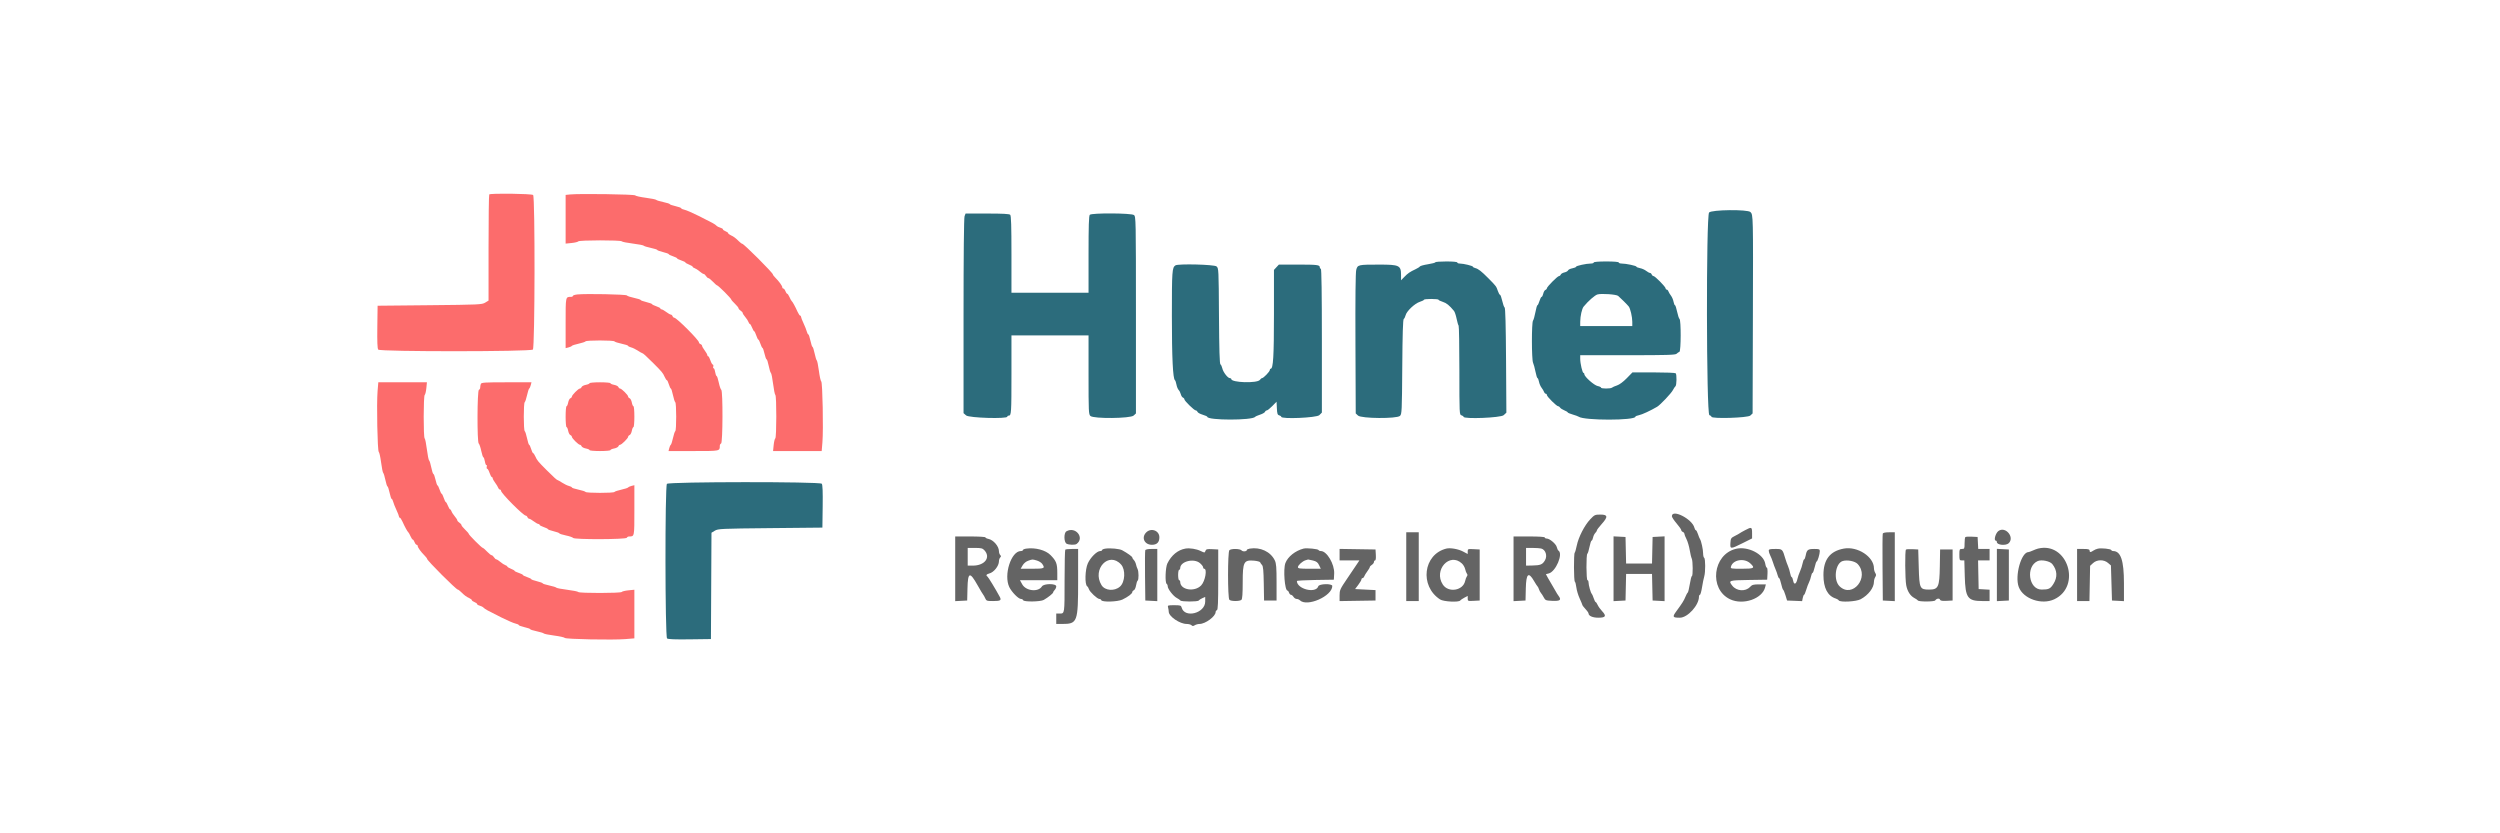 <?xml version="1.0" encoding="UTF-8"?> <svg xmlns="http://www.w3.org/2000/svg" xmlns:xlink="http://www.w3.org/1999/xlink" id="svg" version="1.1" width="400" height="133.333" viewBox="0, 0, 400,133.333"><g id="svgg"><path id="path0" d="M78.278 31.111 C 78.217 31.172,78.167 35.019,78.167 39.659 L 78.167 48.095 77.625 48.422 C 77.111 48.733,76.659 48.754,68.750 48.833 L 60.417 48.917 60.371 52.312 C 60.340 54.676,60.384 55.777,60.517 55.937 C 60.807 56.287,84.912 56.278,85.262 55.929 C 85.586 55.605,85.623 31.523,85.300 31.200 C 85.084 30.984,78.489 30.900,78.278 31.111 M91.208 31.113 L 90.500 31.186 90.500 35.081 L 90.500 38.976 91.458 38.880 C 91.985 38.827,92.465 38.710,92.523 38.620 C 92.660 38.410,99.332 38.402,99.477 38.611 C 99.535 38.696,100.330 38.858,101.243 38.970 C 102.155 39.082,102.943 39.235,102.993 39.309 C 103.042 39.383,103.552 39.542,104.125 39.661 C 104.698 39.781,105.167 39.932,105.167 39.996 C 105.167 40.061,105.579 40.212,106.083 40.333 C 106.587 40.454,107.000 40.604,107.000 40.667 C 107.000 40.729,107.300 40.879,107.667 41.000 C 108.033 41.121,108.333 41.271,108.333 41.333 C 108.333 41.396,108.633 41.546,109.000 41.667 C 109.367 41.788,109.667 41.936,109.667 41.996 C 109.667 42.055,109.929 42.207,110.250 42.333 C 110.571 42.459,110.833 42.618,110.833 42.687 C 110.833 42.755,110.974 42.856,111.146 42.910 C 111.318 42.965,111.675 43.195,111.938 43.421 C 112.201 43.648,112.492 43.833,112.585 43.833 C 112.677 43.833,112.847 43.983,112.961 44.167 C 113.076 44.350,113.249 44.500,113.346 44.500 C 113.443 44.500,113.770 44.762,114.073 45.083 C 114.375 45.404,114.680 45.667,114.750 45.667 C 114.819 45.667,115.354 46.144,115.938 46.728 C 116.522 47.312,117.000 47.847,117.000 47.917 C 117.000 47.987,117.263 48.292,117.583 48.594 C 117.904 48.897,118.167 49.224,118.167 49.321 C 118.167 49.418,118.317 49.591,118.500 49.705 C 118.683 49.820,118.833 49.989,118.834 50.082 C 118.834 50.174,119.019 50.465,119.245 50.729 C 119.472 50.992,119.702 51.348,119.756 51.520 C 119.811 51.693,119.912 51.833,119.980 51.833 C 120.049 51.833,120.207 52.096,120.333 52.417 C 120.459 52.737,120.611 53.000,120.671 53.000 C 120.731 53.000,120.879 53.300,121.000 53.667 C 121.121 54.033,121.271 54.333,121.333 54.333 C 121.396 54.333,121.546 54.633,121.667 55.000 C 121.788 55.367,121.938 55.667,122.000 55.667 C 122.063 55.667,122.206 56.079,122.319 56.583 C 122.432 57.087,122.584 57.500,122.657 57.500 C 122.730 57.500,122.882 57.969,122.995 58.542 C 123.107 59.115,123.265 59.624,123.346 59.674 C 123.426 59.724,123.584 60.511,123.697 61.424 C 123.809 62.337,123.971 63.131,124.055 63.190 C 124.265 63.335,124.257 70.006,124.046 70.144 C 123.957 70.202,123.840 70.681,123.787 71.208 L 123.691 72.167 127.580 72.167 L 131.470 72.167 131.589 70.742 C 131.757 68.725,131.609 61.173,131.399 61.031 C 131.305 60.968,131.137 60.206,131.023 59.338 C 130.910 58.470,130.759 57.720,130.687 57.672 C 130.615 57.623,130.458 57.115,130.339 56.542 C 130.219 55.969,130.067 55.500,130.000 55.500 C 129.933 55.500,129.783 55.050,129.667 54.500 C 129.550 53.950,129.398 53.500,129.329 53.500 C 129.259 53.500,129.152 53.296,129.089 53.047 C 129.027 52.798,128.793 52.209,128.571 51.739 C 128.349 51.269,128.167 50.798,128.167 50.692 C 128.167 50.587,128.103 50.500,128.025 50.500 C 127.948 50.500,127.758 50.219,127.605 49.875 C 127.237 49.051,126.810 48.270,126.669 48.167 C 126.607 48.121,126.451 47.840,126.321 47.542 C 126.191 47.244,126.027 47.000,125.955 47.000 C 125.884 47.000,125.754 46.813,125.667 46.583 C 125.580 46.354,125.431 46.167,125.337 46.167 C 125.244 46.167,125.166 46.073,125.164 45.958 C 125.162 45.731,124.633 45.004,124.042 44.417 C 123.835 44.213,123.667 43.987,123.667 43.916 C 123.667 43.652,119.015 39.000,118.751 39.000 C 118.680 39.000,118.451 38.831,118.243 38.625 C 117.683 38.070,117.393 37.853,116.923 37.639 C 116.690 37.533,116.500 37.382,116.500 37.302 C 116.500 37.223,116.313 37.087,116.083 37.000 C 115.854 36.913,115.667 36.773,115.667 36.689 C 115.667 36.605,115.484 36.490,115.262 36.434 C 115.039 36.379,114.757 36.233,114.635 36.112 C 114.376 35.852,114.111 35.706,111.781 34.541 C 110.818 34.059,109.799 33.618,109.515 33.561 C 109.232 33.505,109.000 33.398,109.000 33.324 C 109.000 33.251,108.587 33.098,108.083 32.985 C 107.579 32.873,107.167 32.727,107.167 32.663 C 107.167 32.598,106.698 32.448,106.125 32.328 C 105.552 32.208,105.044 32.052,104.995 31.980 C 104.947 31.908,104.197 31.757,103.328 31.643 C 102.460 31.530,101.697 31.358,101.632 31.262 C 101.513 31.085,92.704 30.959,91.208 31.113 M92.375 47.112 C 91.985 47.153,91.667 47.257,91.667 47.343 C 91.667 47.429,91.523 47.500,91.347 47.500 C 90.482 47.500,90.500 47.411,90.500 51.703 L 90.500 55.703 90.957 55.588 C 91.208 55.525,91.452 55.414,91.498 55.340 C 91.545 55.267,92.033 55.109,92.583 54.989 C 93.133 54.869,93.629 54.703,93.685 54.621 C 93.820 54.423,98.183 54.427,98.315 54.624 C 98.371 54.708,98.885 54.875,99.458 54.995 C 100.031 55.114,100.500 55.269,100.500 55.338 C 100.500 55.407,100.706 55.514,100.958 55.575 C 101.210 55.637,101.696 55.870,102.038 56.093 C 102.380 56.317,102.699 56.500,102.746 56.500 C 102.878 56.500,103.355 56.929,104.546 58.120 C 105.925 59.499,106.067 59.671,106.349 60.308 C 106.477 60.597,106.635 60.833,106.701 60.833 C 106.766 60.833,106.910 61.133,107.020 61.500 C 107.130 61.867,107.272 62.167,107.337 62.167 C 107.402 62.167,107.552 62.635,107.672 63.208 C 107.792 63.781,107.958 64.296,108.042 64.352 C 108.240 64.484,108.243 68.847,108.046 68.981 C 107.963 69.037,107.798 69.533,107.678 70.083 C 107.558 70.633,107.400 71.122,107.326 71.168 C 107.253 71.215,107.142 71.459,107.078 71.710 L 106.964 72.167 110.964 72.167 C 115.246 72.167,115.167 72.182,115.167 71.334 C 115.167 71.165,115.260 70.997,115.375 70.958 C 115.652 70.866,115.679 62.551,115.403 62.369 C 115.304 62.304,115.125 61.781,115.005 61.208 C 114.886 60.635,114.730 60.167,114.659 60.167 C 114.587 60.167,114.479 59.866,114.417 59.499 C 114.355 59.132,114.242 58.870,114.167 58.916 C 114.092 58.963,114.070 58.850,114.118 58.667 C 114.166 58.483,114.134 58.333,114.046 58.333 C 113.958 58.333,113.788 58.033,113.667 57.667 C 113.546 57.300,113.384 57.000,113.307 57.000 C 113.230 57.000,113.167 56.913,113.167 56.807 C 113.167 56.701,112.979 56.369,112.750 56.069 C 112.521 55.768,112.333 55.440,112.333 55.339 C 112.333 55.239,112.221 55.113,112.083 55.060 C 111.946 55.008,111.833 54.885,111.833 54.788 C 111.833 54.412,108.255 50.833,107.879 50.833 C 107.782 50.833,107.659 50.721,107.606 50.583 C 107.554 50.446,107.428 50.333,107.327 50.333 C 107.227 50.333,106.899 50.146,106.598 49.917 C 106.298 49.688,105.965 49.500,105.859 49.500 C 105.753 49.500,105.667 49.437,105.667 49.360 C 105.667 49.283,105.367 49.121,105.000 49.000 C 104.633 48.879,104.333 48.729,104.333 48.667 C 104.333 48.604,103.921 48.454,103.417 48.333 C 102.912 48.212,102.500 48.061,102.500 47.996 C 102.500 47.932,102.031 47.781,101.458 47.661 C 100.885 47.542,100.365 47.366,100.302 47.271 C 100.186 47.095,93.775 46.967,92.375 47.112 M60.411 62.591 C 60.243 64.608,60.391 72.161,60.601 72.302 C 60.695 72.365,60.863 73.127,60.977 73.995 C 61.090 74.863,61.241 75.613,61.313 75.662 C 61.385 75.710,61.542 76.219,61.661 76.792 C 61.781 77.365,61.933 77.833,62.000 77.833 C 62.067 77.833,62.217 78.283,62.333 78.833 C 62.450 79.383,62.602 79.833,62.671 79.833 C 62.741 79.833,62.848 80.037,62.911 80.286 C 62.973 80.535,63.207 81.124,63.429 81.594 C 63.651 82.064,63.833 82.535,63.833 82.641 C 63.833 82.747,63.897 82.833,63.975 82.833 C 64.052 82.833,64.242 83.115,64.395 83.458 C 64.763 84.282,65.190 85.063,65.331 85.167 C 65.393 85.212,65.549 85.494,65.679 85.792 C 65.809 86.090,65.973 86.333,66.045 86.333 C 66.116 86.333,66.246 86.521,66.333 86.750 C 66.420 86.979,66.569 87.167,66.663 87.167 C 66.756 87.167,66.834 87.260,66.836 87.375 C 66.838 87.603,67.367 88.329,67.958 88.916 C 68.165 89.121,68.333 89.346,68.333 89.417 C 68.333 89.682,72.985 94.333,73.249 94.333 C 73.320 94.333,73.549 94.502,73.757 94.708 C 74.317 95.263,74.607 95.480,75.077 95.694 C 75.310 95.800,75.500 95.952,75.500 96.031 C 75.500 96.110,75.688 96.246,75.917 96.333 C 76.146 96.420,76.333 96.560,76.333 96.644 C 76.333 96.728,76.516 96.843,76.738 96.899 C 76.961 96.955,77.243 97.100,77.365 97.222 C 77.624 97.481,77.889 97.627,80.219 98.793 C 81.182 99.275,82.201 99.715,82.485 99.772 C 82.768 99.829,83.000 99.935,83.000 100.009 C 83.000 100.083,83.412 100.235,83.917 100.348 C 84.421 100.461,84.833 100.606,84.833 100.670 C 84.833 100.735,85.302 100.886,85.875 101.005 C 86.448 101.125,86.956 101.282,87.005 101.354 C 87.053 101.425,87.803 101.577,88.672 101.690 C 89.540 101.803,90.301 101.972,90.364 102.065 C 90.506 102.276,98.059 102.423,100.076 102.255 L 101.500 102.137 101.500 98.247 L 101.500 94.357 100.542 94.454 C 100.015 94.507,99.535 94.623,99.477 94.713 C 99.340 94.923,92.668 94.932,92.523 94.722 C 92.465 94.637,91.670 94.476,90.757 94.363 C 89.845 94.251,89.057 94.098,89.007 94.024 C 88.958 93.950,88.448 93.792,87.875 93.672 C 87.302 93.552,86.833 93.402,86.833 93.337 C 86.833 93.273,86.421 93.121,85.917 93.000 C 85.412 92.879,85.000 92.729,85.000 92.667 C 85.000 92.604,84.700 92.454,84.333 92.333 C 83.967 92.212,83.667 92.062,83.667 92.000 C 83.667 91.938,83.367 91.788,83.000 91.667 C 82.633 91.546,82.333 91.398,82.333 91.338 C 82.333 91.278,82.071 91.126,81.750 91.000 C 81.429 90.874,81.167 90.715,81.167 90.647 C 81.167 90.578,81.026 90.478,80.854 90.423 C 80.682 90.369,80.325 90.139,80.062 89.912 C 79.799 89.686,79.508 89.500,79.415 89.500 C 79.323 89.500,79.153 89.350,79.039 89.167 C 78.924 88.983,78.751 88.833,78.654 88.833 C 78.557 88.833,78.230 88.571,77.927 88.250 C 77.625 87.929,77.320 87.667,77.250 87.667 C 77.085 87.667,75.000 85.582,75.000 85.416 C 75.000 85.346,74.737 85.042,74.417 84.739 C 74.096 84.437,73.833 84.110,73.833 84.013 C 73.833 83.916,73.683 83.742,73.500 83.628 C 73.317 83.513,73.167 83.344,73.166 83.252 C 73.166 83.159,72.981 82.868,72.755 82.605 C 72.528 82.341,72.298 81.985,72.244 81.813 C 72.189 81.641,72.088 81.500,72.020 81.500 C 71.951 81.500,71.793 81.237,71.667 80.917 C 71.541 80.596,71.389 80.333,71.329 80.333 C 71.269 80.333,71.121 80.033,71.000 79.667 C 70.879 79.300,70.729 79.000,70.667 79.000 C 70.604 79.000,70.454 78.700,70.333 78.333 C 70.212 77.967,70.062 77.667,70.000 77.667 C 69.937 77.667,69.794 77.254,69.681 76.750 C 69.568 76.246,69.416 75.833,69.343 75.833 C 69.270 75.833,69.118 75.365,69.005 74.792 C 68.893 74.219,68.735 73.709,68.654 73.659 C 68.574 73.609,68.416 72.822,68.303 71.909 C 68.191 70.997,68.029 70.202,67.945 70.144 C 67.735 69.999,67.743 63.327,67.954 63.190 C 68.043 63.131,68.160 62.652,68.213 62.125 L 68.309 61.167 64.420 61.167 L 60.530 61.167 60.411 62.591 M76.934 61.430 C 76.879 61.575,76.833 61.832,76.833 62.000 C 76.833 62.168,76.740 62.337,76.625 62.375 C 76.348 62.467,76.321 70.782,76.597 70.964 C 76.696 71.030,76.875 71.552,76.995 72.125 C 77.114 72.698,77.270 73.167,77.341 73.167 C 77.413 73.167,77.521 73.467,77.583 73.834 C 77.645 74.201,77.758 74.463,77.833 74.417 C 77.908 74.371,77.930 74.483,77.882 74.666 C 77.834 74.850,77.866 75.000,77.954 75.000 C 78.042 75.000,78.212 75.300,78.333 75.667 C 78.454 76.033,78.616 76.333,78.693 76.333 C 78.770 76.333,78.833 76.420,78.833 76.526 C 78.833 76.632,79.008 76.951,79.221 77.234 C 79.434 77.518,79.656 77.881,79.715 78.042 C 79.774 78.202,79.900 78.333,79.995 78.333 C 80.089 78.333,80.167 78.421,80.167 78.528 C 80.167 78.920,83.731 82.500,84.121 82.500 C 84.218 82.500,84.341 82.612,84.394 82.750 C 84.446 82.887,84.572 83.000,84.673 83.000 C 84.773 83.000,85.101 83.188,85.402 83.417 C 85.702 83.646,86.035 83.833,86.141 83.833 C 86.247 83.833,86.333 83.896,86.333 83.973 C 86.333 84.050,86.633 84.212,87.000 84.333 C 87.367 84.454,87.667 84.604,87.667 84.667 C 87.667 84.729,88.079 84.879,88.583 85.000 C 89.087 85.121,89.500 85.273,89.500 85.337 C 89.500 85.402,89.969 85.552,90.542 85.672 C 91.115 85.792,91.637 85.971,91.702 86.070 C 91.884 86.346,100.199 86.319,100.292 86.042 C 100.330 85.927,100.499 85.833,100.667 85.833 C 101.516 85.833,101.500 85.913,101.500 81.631 L 101.500 77.631 101.043 77.745 C 100.792 77.808,100.548 77.920,100.502 77.993 C 100.455 78.067,99.967 78.225,99.417 78.345 C 98.867 78.465,98.371 78.630,98.315 78.712 C 98.180 78.910,93.817 78.907,93.685 78.709 C 93.629 78.625,93.115 78.458,92.542 78.339 C 91.969 78.219,91.500 78.064,91.500 77.995 C 91.500 77.926,91.294 77.819,91.042 77.758 C 90.790 77.697,90.304 77.463,89.962 77.240 C 89.620 77.016,89.301 76.833,89.254 76.833 C 89.122 76.833,88.645 76.405,87.454 75.213 C 86.075 73.834,85.933 73.662,85.651 73.025 C 85.523 72.736,85.365 72.500,85.299 72.500 C 85.234 72.500,85.090 72.200,84.980 71.833 C 84.870 71.467,84.728 71.167,84.663 71.167 C 84.598 71.167,84.448 70.698,84.328 70.125 C 84.208 69.552,84.042 69.037,83.958 68.981 C 83.760 68.849,83.757 64.487,83.954 64.352 C 84.037 64.296,84.202 63.800,84.322 63.250 C 84.442 62.700,84.600 62.212,84.674 62.165 C 84.747 62.118,84.858 61.874,84.922 61.623 L 85.036 61.167 81.036 61.167 C 77.542 61.167,77.023 61.200,76.934 61.430 M94.333 61.315 C 94.333 61.396,94.067 61.513,93.741 61.574 C 93.416 61.635,93.108 61.793,93.057 61.926 C 93.006 62.058,92.879 62.167,92.774 62.168 C 92.538 62.171,91.500 63.222,91.500 63.458 C 91.500 63.553,91.392 63.673,91.259 63.723 C 91.127 63.774,90.968 64.082,90.907 64.408 C 90.846 64.734,90.730 65.000,90.648 65.000 C 90.567 65.000,90.500 65.750,90.500 66.667 C 90.500 67.583,90.567 68.333,90.648 68.333 C 90.730 68.333,90.846 68.600,90.907 68.925 C 90.968 69.251,91.127 69.559,91.259 69.610 C 91.392 69.661,91.501 69.788,91.502 69.893 C 91.504 70.129,92.555 71.167,92.792 71.167 C 92.887 71.167,93.006 71.275,93.057 71.407 C 93.108 71.540,93.416 71.698,93.741 71.759 C 94.067 71.820,94.333 71.937,94.333 72.019 C 94.333 72.100,95.083 72.167,96.000 72.167 C 96.917 72.167,97.667 72.100,97.667 72.019 C 97.667 71.937,97.933 71.820,98.259 71.759 C 98.584 71.698,98.892 71.540,98.943 71.407 C 98.994 71.275,99.113 71.167,99.208 71.167 C 99.445 71.167,100.496 70.129,100.498 69.893 C 100.499 69.788,100.608 69.661,100.741 69.610 C 100.873 69.559,101.032 69.251,101.093 68.925 C 101.154 68.600,101.270 68.333,101.352 68.333 C 101.433 68.333,101.500 67.583,101.500 66.667 C 101.500 65.750,101.433 65.000,101.352 65.000 C 101.270 65.000,101.154 64.734,101.093 64.408 C 101.032 64.082,100.873 63.774,100.741 63.723 C 100.608 63.673,100.499 63.545,100.498 63.441 C 100.496 63.205,99.445 62.167,99.208 62.167 C 99.113 62.167,98.994 62.058,98.943 61.926 C 98.892 61.793,98.584 61.635,98.259 61.574 C 97.933 61.513,97.667 61.396,97.667 61.315 C 97.667 61.233,96.917 61.167,96.000 61.167 C 95.083 61.167,94.333 61.233,94.333 61.315 " stroke="none" fill="#fc6c6c" fill-rule="evenodd"></path><path id="path1" d="M254.431 83.095 C 253.526 84.054,252.559 85.939,252.285 87.283 C 252.170 87.850,252.021 88.368,251.954 88.435 C 251.783 88.606,251.803 92.962,251.976 93.069 C 252.055 93.117,252.163 93.530,252.217 93.986 C 252.271 94.443,252.507 95.234,252.741 95.746 C 252.975 96.258,253.167 96.715,253.167 96.762 C 253.167 96.853,253.401 97.157,253.875 97.679 C 254.035 97.855,254.167 98.063,254.167 98.141 C 254.167 98.542,254.824 98.833,255.727 98.833 C 256.908 98.833,257.069 98.565,256.347 97.799 C 256.062 97.497,255.737 97.044,255.624 96.792 C 255.511 96.540,255.368 96.333,255.306 96.333 C 255.243 96.333,255.101 96.052,254.989 95.708 C 254.877 95.365,254.736 95.046,254.676 95.000 C 254.523 94.883,254.167 93.616,254.167 93.189 C 254.167 92.993,254.092 92.833,254.000 92.833 C 253.793 92.833,253.771 88.725,253.978 88.597 C 254.057 88.548,254.211 88.056,254.319 87.504 C 254.428 86.952,254.579 86.500,254.654 86.500 C 254.730 86.500,254.835 86.284,254.888 86.020 C 254.940 85.756,255.100 85.424,255.242 85.282 C 255.384 85.140,255.500 84.952,255.500 84.863 C 255.500 84.775,255.838 84.327,256.250 83.869 C 257.311 82.689,257.270 82.333,256.075 82.333 C 255.193 82.333,255.118 82.369,254.431 83.095 M267.500 82.598 C 267.500 82.744,267.837 83.259,268.250 83.741 C 268.662 84.224,269.000 84.707,269.000 84.815 C 269.000 84.922,269.112 85.054,269.250 85.106 C 269.387 85.159,269.500 85.291,269.500 85.399 C 269.500 85.508,269.652 85.893,269.837 86.256 C 270.022 86.620,270.254 87.404,270.352 88.000 C 270.450 88.596,270.598 89.214,270.682 89.373 C 270.866 89.724,270.886 92.167,270.704 92.167 C 270.633 92.167,270.483 92.743,270.371 93.448 C 270.259 94.153,270.107 94.772,270.033 94.823 C 269.958 94.875,269.792 95.179,269.663 95.500 C 269.425 96.093,269.161 96.512,268.207 97.812 C 267.547 98.713,267.614 98.833,268.777 98.833 C 270.018 98.833,271.833 96.840,271.833 95.477 C 271.833 95.306,271.902 95.167,271.985 95.167 C 272.068 95.167,272.222 94.623,272.327 93.958 C 272.432 93.294,272.589 92.520,272.676 92.238 C 272.885 91.560,272.878 89.381,272.667 89.250 C 272.575 89.193,272.500 88.885,272.500 88.564 C 272.500 87.933,272.193 86.520,271.998 86.250 C 271.931 86.158,271.786 85.802,271.675 85.458 C 271.565 85.115,271.413 84.833,271.338 84.833 C 271.264 84.833,271.157 84.650,271.100 84.425 C 270.751 83.033,267.500 81.383,267.500 82.598 M279.250 84.811 C 278.792 85.052,278.379 85.287,278.333 85.333 C 278.287 85.379,277.950 85.567,277.583 85.750 C 276.962 86.061,276.913 86.137,276.866 86.875 C 276.802 87.878,276.875 87.879,278.816 86.907 L 280.333 86.148 280.333 85.334 C 280.333 84.307,280.266 84.275,279.250 84.811 M170.625 85.013 C 170.190 85.267,170.213 86.757,170.656 86.994 C 171.026 87.192,172.004 87.220,172.250 87.039 C 173.595 86.051,172.082 84.165,170.625 85.013 M183.362 85.219 C 182.586 86.046,183.130 87.167,184.308 87.167 C 185.102 87.167,185.500 86.768,185.500 85.971 C 185.500 84.869,184.141 84.391,183.362 85.219 M319.750 84.961 C 319.284 85.303,318.960 86.500,319.333 86.500 C 319.425 86.500,319.500 86.604,319.500 86.732 C 319.500 87.214,320.963 87.347,321.405 86.905 C 322.376 85.933,320.857 84.148,319.750 84.961 M225.000 90.667 L 225.000 96.167 226.000 96.167 L 227.000 96.167 227.000 90.667 L 227.000 85.167 226.000 85.167 L 225.000 85.167 225.000 90.667 M301.242 85.377 C 301.198 85.492,301.182 87.948,301.206 90.835 L 301.250 96.083 302.208 96.133 L 303.167 96.183 303.167 90.675 L 303.167 85.167 302.245 85.167 C 301.657 85.167,301.294 85.243,301.242 85.377 M152.833 91.008 L 152.833 96.183 153.792 96.133 L 154.750 96.083 154.797 94.125 C 154.860 91.514,155.161 91.420,156.405 93.626 C 156.856 94.428,157.270 95.121,157.325 95.167 C 157.379 95.212,157.514 95.456,157.625 95.708 C 157.815 96.140,157.888 96.167,158.903 96.167 C 160.095 96.167,160.266 96.055,159.953 95.476 C 159.302 94.270,158.118 92.323,157.986 92.241 C 157.707 92.069,157.828 91.871,158.283 91.757 C 159.026 91.570,159.833 90.548,159.833 89.794 C 159.833 89.577,159.923 89.310,160.033 89.200 C 160.189 89.044,160.189 88.956,160.033 88.800 C 159.923 88.690,159.833 88.423,159.833 88.206 C 159.833 87.410,158.952 86.382,158.130 86.218 C 157.875 86.167,157.667 86.059,157.667 85.979 C 157.667 85.899,156.579 85.833,155.250 85.833 L 152.833 85.833 152.833 91.008 M242.167 91.008 L 242.167 96.183 243.125 96.133 L 244.083 96.083 244.130 94.125 C 244.187 91.763,244.561 91.430,245.443 92.958 C 245.695 93.394,245.950 93.787,246.011 93.833 C 246.072 93.879,246.174 94.085,246.238 94.291 C 246.303 94.496,246.444 94.762,246.553 94.880 C 246.661 94.998,246.865 95.318,247.006 95.589 C 247.243 96.048,247.337 96.087,248.322 96.134 C 249.606 96.194,249.861 96.014,249.396 95.376 C 249.212 95.123,249.009 94.804,248.946 94.667 C 248.883 94.529,248.644 94.117,248.415 93.750 C 248.186 93.383,247.851 92.810,247.671 92.475 L 247.344 91.867 247.797 91.753 C 248.928 91.470,250.148 88.587,249.346 88.091 C 249.262 88.039,249.145 87.791,249.087 87.540 C 248.970 87.034,247.951 86.167,247.473 86.167 C 247.305 86.167,247.167 86.092,247.167 86.000 C 247.167 85.896,246.222 85.833,244.667 85.833 L 242.167 85.833 242.167 91.008 M258.167 91.000 L 258.167 96.183 259.125 96.133 L 260.083 96.083 260.130 93.958 L 260.177 91.833 262.250 91.833 L 264.323 91.833 264.370 93.958 L 264.417 96.083 265.375 96.133 L 266.333 96.183 266.333 91.000 L 266.333 85.817 265.375 85.867 L 264.417 85.917 264.370 88.042 L 264.323 90.167 262.250 90.167 L 260.177 90.167 260.130 88.042 L 260.083 85.917 259.125 85.867 L 258.167 85.817 258.167 91.000 M314.452 85.937 C 314.387 86.002,314.333 86.456,314.333 86.944 C 314.333 87.781,314.309 87.833,313.917 87.833 C 313.523 87.833,313.500 87.883,313.500 88.750 C 313.500 89.604,313.527 89.667,313.896 89.667 L 314.293 89.667 314.363 92.208 C 314.458 95.662,314.819 96.167,317.192 96.167 L 318.333 96.167 318.333 95.259 L 318.333 94.351 317.458 94.300 L 316.583 94.250 316.537 91.958 L 316.491 89.667 317.412 89.667 L 318.333 89.667 318.333 88.750 L 318.333 87.833 317.425 87.833 L 316.517 87.833 316.467 86.875 L 316.417 85.917 315.493 85.868 C 314.986 85.841,314.517 85.872,314.452 85.937 M157.494 88.031 C 158.565 89.181,157.576 90.500,155.642 90.500 L 154.833 90.500 154.833 89.083 L 154.833 87.667 155.994 87.667 C 156.972 87.667,157.207 87.724,157.494 88.031 M164.208 87.778 C 163.910 87.820,163.667 87.925,163.667 88.011 C 163.667 88.096,163.519 88.167,163.339 88.167 C 161.780 88.167,160.552 91.999,161.490 93.940 C 161.874 94.734,162.957 95.833,163.356 95.833 C 163.512 95.833,163.669 95.923,163.705 96.032 C 163.803 96.326,166.469 96.290,167.000 95.987 C 167.691 95.592,168.500 94.947,168.500 94.790 C 168.500 94.709,168.612 94.530,168.750 94.393 C 168.887 94.255,169.000 93.998,169.000 93.821 C 169.000 93.338,167.012 93.343,166.710 93.826 C 166.113 94.782,164.146 94.570,163.551 93.485 L 163.194 92.833 166.181 92.833 L 169.167 92.833 169.167 91.678 C 169.167 90.166,169.011 89.755,168.083 88.812 C 167.300 88.016,165.651 87.576,164.208 87.778 M176.875 87.778 C 176.577 87.820,176.333 87.925,176.333 88.011 C 176.333 88.096,176.200 88.167,176.038 88.167 C 175.510 88.167,174.490 89.179,174.051 90.138 C 173.606 91.112,173.539 93.543,173.951 93.807 C 174.045 93.867,174.173 94.080,174.235 94.279 C 174.370 94.714,175.572 95.833,175.903 95.833 C 176.033 95.833,176.168 95.920,176.203 96.026 C 176.318 96.370,178.813 96.300,179.583 95.932 C 180.474 95.506,181.167 94.983,181.167 94.736 C 181.167 94.626,181.278 94.493,181.414 94.441 C 181.550 94.389,181.709 94.042,181.769 93.669 C 181.828 93.297,181.942 92.952,182.022 92.903 C 182.216 92.783,182.207 91.403,182.010 91.039 C 181.924 90.880,181.811 90.549,181.760 90.303 C 181.708 90.058,181.554 89.744,181.416 89.607 C 181.279 89.470,181.167 89.287,181.167 89.201 C 181.167 89.056,180.396 88.502,179.547 88.039 C 179.124 87.808,177.673 87.666,176.875 87.778 M189.667 87.774 C 188.452 87.990,187.425 88.835,186.779 90.151 C 186.466 90.786,186.382 93.241,186.667 93.417 C 186.758 93.473,186.833 93.650,186.833 93.810 C 186.833 94.232,187.735 95.392,188.281 95.674 C 188.539 95.807,188.802 95.989,188.866 96.078 C 189.021 96.295,191.646 96.297,191.798 96.080 C 191.863 95.986,192.123 95.819,192.375 95.709 L 192.833 95.507 192.833 96.248 C 192.833 98.124,189.531 98.965,189.064 97.208 C 188.973 96.868,188.863 96.833,187.879 96.833 C 186.836 96.833,186.798 96.848,186.895 97.208 C 186.950 97.415,186.996 97.713,186.998 97.872 C 187.004 98.633,188.766 99.833,189.878 99.833 C 190.183 99.833,190.525 99.925,190.637 100.037 C 190.799 100.199,190.911 100.199,191.169 100.037 C 191.348 99.925,191.686 99.833,191.920 99.833 C 192.861 99.833,194.500 98.621,194.500 97.925 C 194.500 97.798,194.594 97.663,194.708 97.625 C 194.869 97.572,194.917 96.444,194.917 92.736 L 194.917 87.917 193.956 87.867 C 193.128 87.823,192.979 87.862,192.873 88.144 C 192.752 88.466,192.740 88.467,192.112 88.161 C 191.426 87.826,190.339 87.654,189.667 87.774 M199.958 87.778 C 199.706 87.821,199.500 87.917,199.500 87.992 C 199.500 88.244,198.847 88.301,198.652 88.066 C 198.413 87.778,196.980 87.754,196.700 88.033 C 196.416 88.317,196.416 95.683,196.700 95.967 C 196.959 96.226,198.374 96.226,198.633 95.967 C 198.772 95.828,198.833 94.965,198.833 93.158 C 198.833 89.906,199.007 89.571,200.627 89.705 C 201.144 89.748,201.596 89.871,201.631 89.978 C 201.667 90.085,201.800 90.277,201.927 90.404 C 202.101 90.577,202.170 91.308,202.204 93.359 L 202.250 96.083 203.250 96.083 L 204.250 96.083 204.250 93.167 C 204.250 90.774,204.200 90.145,203.969 89.664 C 203.301 88.271,201.649 87.494,199.958 87.778 M208.583 87.772 C 207.260 88.106,206.055 89.062,205.664 90.090 C 205.291 91.072,205.556 94.500,206.005 94.500 C 206.082 94.500,206.192 94.650,206.250 94.833 C 206.308 95.017,206.445 95.167,206.554 95.167 C 206.664 95.167,206.847 95.317,206.961 95.500 C 207.076 95.683,207.304 95.833,207.468 95.833 C 207.632 95.833,207.859 95.926,207.973 96.039 C 209.103 97.170,213.167 95.385,213.167 93.758 C 213.167 93.341,211.058 93.387,210.925 93.808 C 210.543 95.010,207.507 94.261,207.501 92.962 C 207.500 92.896,208.831 92.821,210.458 92.796 L 213.417 92.750 213.467 91.772 C 213.544 90.280,212.298 88.167,211.342 88.167 C 211.169 88.167,211.003 88.097,210.972 88.012 C 210.908 87.832,209.076 87.649,208.583 87.772 M231.417 87.773 C 227.717 88.696,227.096 93.754,230.417 95.914 C 230.966 96.271,233.406 96.398,233.633 96.081 C 233.697 95.991,233.994 95.789,234.292 95.633 L 234.833 95.349 234.833 95.766 C 234.833 96.169,234.867 96.182,235.792 96.133 L 236.750 96.083 236.750 92.000 L 236.750 87.917 235.792 87.867 C 234.870 87.819,234.833 87.832,234.833 88.228 L 234.833 88.640 234.086 88.243 C 233.337 87.845,232.042 87.617,231.417 87.773 M246.593 87.763 C 247.296 87.952,247.612 88.918,247.205 89.631 C 246.805 90.330,246.489 90.460,245.125 90.483 L 244.167 90.500 244.167 89.083 L 244.167 87.667 245.208 87.669 C 245.781 87.670,246.404 87.713,246.593 87.763 M277.750 87.813 C 274.035 88.703,273.390 94.259,276.813 95.884 C 278.892 96.871,281.967 95.816,282.423 93.958 L 282.536 93.500 281.464 93.500 C 280.542 93.500,280.338 93.557,280.008 93.908 C 279.273 94.690,277.861 94.595,277.169 93.715 C 276.507 92.873,276.588 92.845,279.792 92.796 L 282.750 92.750 282.800 91.792 C 282.827 91.265,282.781 90.833,282.696 90.833 C 282.612 90.833,282.497 90.550,282.442 90.204 C 282.193 88.649,279.657 87.356,277.750 87.813 M295.000 87.776 C 292.789 88.186,291.750 89.536,291.750 92.000 C 291.750 94.084,292.422 95.361,293.735 95.770 C 293.927 95.829,294.137 95.962,294.202 96.064 C 294.418 96.402,296.994 96.265,297.706 95.877 C 298.960 95.195,299.833 94.042,299.833 93.070 C 299.833 92.846,299.926 92.513,300.040 92.331 C 300.205 92.068,300.205 91.932,300.040 91.669 C 299.926 91.487,299.833 91.154,299.833 90.930 C 299.833 89.085,297.201 87.367,295.000 87.776 M326.083 87.774 C 325.900 87.819,325.514 87.963,325.225 88.095 C 324.936 88.226,324.635 88.333,324.557 88.333 C 323.397 88.333,322.333 92.163,323.004 93.926 C 323.724 95.822,326.680 96.837,328.693 95.881 C 333.101 93.788,330.792 86.612,326.083 87.774 M335.671 87.781 C 335.445 87.828,335.109 87.971,334.926 88.100 C 334.498 88.400,334.333 88.395,334.333 88.083 C 334.333 87.889,334.111 87.833,333.333 87.833 L 332.333 87.833 332.333 92.000 L 332.333 96.167 333.322 96.167 L 334.311 96.167 334.364 93.349 L 334.417 90.531 334.884 90.099 C 335.520 89.510,336.617 89.496,337.282 90.069 L 337.750 90.471 337.833 93.277 L 337.917 96.083 338.875 96.133 L 339.833 96.183 339.832 93.300 C 339.831 89.668,339.322 88.167,338.091 88.167 C 337.965 88.167,337.836 88.096,337.806 88.010 C 337.739 87.822,336.249 87.662,335.671 87.781 M170.444 87.944 C 170.383 88.006,170.333 90.212,170.333 92.847 C 170.333 98.254,170.346 98.167,169.566 98.167 L 169.000 98.167 169.000 99.000 L 169.000 99.833 169.906 99.833 C 172.407 99.833,172.500 99.583,172.500 92.876 L 172.500 87.833 171.528 87.833 C 170.993 87.833,170.506 87.883,170.444 87.944 M183.242 88.045 C 183.197 88.162,183.181 90.018,183.205 92.170 L 183.250 96.083 184.208 96.133 L 185.167 96.183 185.167 92.008 L 185.167 87.833 184.245 87.833 C 183.653 87.833,183.294 87.909,183.242 88.045 M214.333 88.746 L 214.333 89.667 215.919 89.667 L 217.505 89.667 217.127 90.234 C 216.920 90.545,216.206 91.603,215.542 92.583 C 214.409 94.254,214.333 94.422,214.333 95.270 L 214.333 96.175 217.208 96.129 L 220.083 96.083 220.083 95.250 L 220.083 94.417 218.449 94.333 L 216.814 94.250 217.319 93.583 C 217.597 93.217,217.826 92.823,217.829 92.708 C 217.831 92.594,217.911 92.500,218.005 92.500 C 218.100 92.500,218.226 92.369,218.285 92.208 C 218.344 92.048,218.566 91.685,218.779 91.401 C 218.992 91.117,219.167 90.817,219.167 90.733 C 219.167 90.649,219.317 90.487,219.500 90.372 C 219.683 90.258,219.833 90.052,219.833 89.915 C 219.833 89.779,219.912 89.667,220.009 89.667 C 220.116 89.667,220.164 89.325,220.134 88.792 L 220.083 87.917 217.208 87.871 L 214.333 87.825 214.333 88.746 M283.001 88.125 C 283.002 88.285,283.106 88.616,283.233 88.859 C 283.360 89.102,283.553 89.590,283.663 89.942 C 283.772 90.295,283.962 90.808,284.085 91.083 C 284.207 91.358,284.359 91.790,284.422 92.042 C 284.485 92.294,284.591 92.500,284.658 92.500 C 284.725 92.500,284.872 92.908,284.983 93.406 C 285.095 93.904,285.239 94.335,285.305 94.364 C 285.370 94.393,285.538 94.792,285.678 95.250 L 285.932 96.083 287.135 96.132 L 288.339 96.181 288.440 95.674 C 288.496 95.395,288.591 95.167,288.651 95.167 C 288.711 95.167,288.865 94.812,288.993 94.379 C 289.121 93.945,289.325 93.401,289.445 93.170 C 289.566 92.939,289.711 92.506,289.768 92.208 C 289.824 91.910,289.932 91.667,290.007 91.667 C 290.081 91.667,290.235 91.254,290.348 90.750 C 290.461 90.246,290.604 89.833,290.667 89.833 C 290.811 89.833,291.167 88.662,291.167 88.189 C 291.167 87.870,291.074 87.833,290.270 87.833 C 289.261 87.833,289.082 87.971,288.913 88.875 C 288.849 89.219,288.738 89.500,288.667 89.500 C 288.595 89.500,288.484 89.781,288.420 90.125 C 288.356 90.469,288.168 91.050,288.004 91.417 C 287.839 91.783,287.654 92.322,287.591 92.613 C 287.408 93.476,287.042 93.645,286.908 92.929 C 286.847 92.601,286.738 92.333,286.667 92.333 C 286.595 92.333,286.485 92.052,286.421 91.708 C 286.358 91.365,286.206 90.858,286.084 90.583 C 285.962 90.308,285.773 89.783,285.665 89.417 C 285.198 87.835,285.196 87.833,284.043 87.833 C 283.160 87.833,283.000 87.878,283.001 88.125 M304.952 87.937 C 304.774 88.115,304.809 92.661,304.996 93.645 C 305.179 94.611,305.656 95.353,306.309 95.689 C 306.552 95.814,306.802 95.989,306.866 96.078 C 307.022 96.297,309.487 96.287,309.634 96.067 C 309.842 95.754,310.301 95.676,310.401 95.936 C 310.473 96.124,310.727 96.171,311.456 96.133 L 312.417 96.083 312.417 92.000 L 312.417 87.917 311.417 87.917 L 310.417 87.917 310.371 90.662 C 310.316 93.945,310.134 94.333,308.654 94.333 C 307.175 94.333,307.097 94.166,307.000 90.807 L 306.917 87.917 305.993 87.868 C 305.486 87.841,305.017 87.872,304.952 87.937 M319.500 92.000 L 319.500 96.183 320.458 96.133 L 321.417 96.083 321.417 92.000 L 321.417 87.917 320.458 87.867 L 319.500 87.817 319.500 92.000 M165.870 89.674 C 166.211 89.769,166.605 90.010,166.745 90.210 C 167.253 90.936,167.123 91.000,165.151 91.000 L 163.303 91.000 163.618 90.458 C 163.809 90.131,164.160 89.838,164.508 89.718 C 165.230 89.468,165.139 89.471,165.870 89.674 M210.069 89.680 C 210.638 89.824,210.840 89.977,211.056 90.430 L 211.328 91.000 209.497 91.000 C 207.978 91.000,207.667 90.957,207.667 90.749 C 207.667 90.444,208.386 89.790,208.886 89.642 C 209.086 89.582,209.273 89.526,209.301 89.517 C 209.329 89.507,209.675 89.581,210.069 89.680 M280.042 90.136 C 280.857 90.894,280.690 91.000,278.682 91.000 C 276.967 91.000,276.869 90.982,276.949 90.677 C 277.242 89.555,279.072 89.235,280.042 90.136 M179.378 90.329 C 180.116 91.155,180.017 93.122,179.202 93.851 C 178.318 94.640,176.784 94.517,176.237 93.613 C 174.682 91.043,177.440 88.160,179.378 90.329 M191.987 90.098 C 192.269 90.335,192.500 90.635,192.500 90.765 C 192.500 90.894,192.575 91.000,192.667 91.000 C 193.187 91.000,192.832 92.987,192.192 93.660 C 191.129 94.777,188.833 94.392,188.833 93.096 C 188.833 92.952,188.758 92.833,188.667 92.833 C 188.575 92.833,188.500 92.458,188.500 92.000 C 188.500 91.542,188.575 91.167,188.667 91.167 C 188.758 91.167,188.833 91.050,188.833 90.907 C 188.833 89.829,191.005 89.271,191.987 90.098 M233.909 90.160 C 234.133 90.370,234.366 90.776,234.427 91.063 C 234.488 91.349,234.614 91.677,234.706 91.792 C 234.819 91.932,234.819 92.068,234.706 92.208 C 234.614 92.323,234.487 92.658,234.424 92.954 C 234.091 94.510,231.740 94.887,230.850 93.528 C 229.327 91.200,231.947 88.316,233.909 90.160 M297.227 90.241 C 299.182 92.351,296.406 95.789,294.341 93.815 C 293.308 92.828,293.635 90.132,294.831 89.765 C 295.574 89.538,296.801 89.781,297.227 90.241 M328.370 90.252 C 329.168 91.251,329.229 92.353,328.547 93.431 C 328.054 94.210,327.807 94.328,326.656 94.331 C 324.586 94.337,324.078 90.634,326.032 89.771 C 326.646 89.500,327.991 89.777,328.370 90.252 " stroke="none" fill="#646464" fill-rule="evenodd"></path><path id="path2" d="M273.454 34.002 C 272.970 34.567,273.015 66.263,273.500 66.417 C 273.683 66.475,273.833 66.592,273.833 66.678 C 273.833 67.038,279.649 66.863,280.049 66.490 L 280.417 66.148 280.463 50.532 C 280.511 34.438,280.510 34.367,280.071 33.928 C 279.624 33.481,273.845 33.545,273.454 34.002 M154.329 34.594 C 154.228 34.861,154.167 40.869,154.167 50.564 L 154.167 66.107 154.585 66.470 C 155.046 66.871,161.167 67.054,161.167 66.667 C 161.167 66.575,161.271 66.500,161.399 66.500 C 161.806 66.500,161.833 66.087,161.833 59.820 L 161.833 53.667 168.000 53.667 L 174.167 53.667 174.167 59.974 C 174.167 65.873,174.186 66.300,174.471 66.558 C 174.985 67.022,180.873 66.965,181.382 66.490 L 181.750 66.148 181.750 50.394 C 181.750 34.991,181.743 34.635,181.426 34.403 C 180.996 34.088,174.678 34.055,174.367 34.367 C 174.218 34.515,174.167 36.152,174.167 40.700 L 174.167 46.833 168.000 46.833 L 161.833 46.833 161.833 40.700 C 161.833 36.152,161.782 34.515,161.633 34.367 C 161.491 34.224,160.440 34.167,157.963 34.167 L 154.492 34.167 154.329 34.594 M229.667 41.963 C 229.667 42.034,229.132 42.177,228.478 42.280 C 227.825 42.383,227.243 42.541,227.187 42.631 C 227.130 42.722,226.821 42.919,226.500 43.069 C 225.585 43.498,225.273 43.710,224.701 44.297 L 224.167 44.845 224.167 44.014 C 224.167 42.461,223.898 42.333,220.648 42.336 C 217.301 42.338,217.218 42.357,216.998 43.175 C 216.886 43.589,216.842 47.708,216.872 54.979 L 216.917 66.148 217.285 66.491 C 217.808 66.978,223.480 67.020,223.995 66.541 C 224.292 66.264,224.312 65.840,224.363 58.701 C 224.400 53.468,224.473 51.118,224.599 51.035 C 224.700 50.970,224.835 50.700,224.900 50.435 C 225.061 49.776,226.371 48.542,227.175 48.291 C 227.537 48.178,227.833 48.029,227.833 47.959 C 227.833 47.890,228.358 47.833,229.000 47.833 C 229.642 47.833,230.167 47.890,230.167 47.959 C 230.167 48.029,230.471 48.180,230.843 48.296 C 231.441 48.483,231.885 48.842,232.637 49.746 C 232.757 49.892,232.947 50.454,233.057 50.996 C 233.168 51.537,233.313 52.035,233.379 52.101 C 233.446 52.168,233.500 55.404,233.500 59.293 C 233.500 66.224,233.507 66.366,233.833 66.452 C 234.017 66.500,234.167 66.605,234.167 66.686 C 234.167 67.087,240.133 66.849,240.585 66.430 L 241.020 66.027 240.968 57.674 C 240.933 52.022,240.859 49.283,240.740 49.202 C 240.642 49.137,240.468 48.652,240.353 48.125 C 240.237 47.598,240.079 47.167,240.001 47.167 C 239.923 47.167,239.768 46.890,239.656 46.551 C 239.418 45.828,239.371 45.766,238.145 44.530 C 237.010 43.386,236.536 43.016,236.042 42.892 C 235.835 42.840,235.667 42.743,235.667 42.677 C 235.667 42.536,234.152 42.167,233.571 42.167 C 233.348 42.167,233.167 42.092,233.167 42.000 C 233.167 41.899,232.472 41.833,231.417 41.833 C 230.454 41.833,229.667 41.892,229.667 41.963 M255.000 42.000 C 255.000 42.092,254.788 42.167,254.528 42.167 C 253.817 42.167,252.167 42.527,252.167 42.682 C 252.167 42.757,251.898 42.869,251.570 42.930 C 251.242 42.992,250.936 43.141,250.889 43.261 C 250.843 43.381,250.582 43.529,250.308 43.589 C 250.035 43.649,249.770 43.804,249.721 43.932 C 249.671 44.061,249.545 44.168,249.441 44.170 C 249.203 44.175,247.500 45.891,247.500 46.126 C 247.500 46.220,247.395 46.338,247.266 46.388 C 247.137 46.437,246.981 46.708,246.919 46.989 C 246.857 47.270,246.741 47.500,246.660 47.500 C 246.579 47.500,246.423 47.800,246.314 48.167 C 246.204 48.533,246.059 48.833,245.992 48.833 C 245.926 48.833,245.778 49.340,245.664 49.958 C 245.549 50.577,245.378 51.182,245.282 51.302 C 245.044 51.602,245.050 57.542,245.289 58.040 C 245.389 58.247,245.562 58.885,245.675 59.458 C 245.787 60.031,245.935 60.500,246.004 60.500 C 246.073 60.500,246.177 60.755,246.236 61.066 C 246.294 61.378,246.477 61.809,246.643 62.025 C 246.808 62.240,246.991 62.548,247.050 62.708 C 247.108 62.869,247.234 63.000,247.328 63.000 C 247.423 63.000,247.501 63.094,247.503 63.208 C 247.506 63.459,249.059 65.000,249.308 65.000 C 249.405 65.000,249.543 65.098,249.617 65.218 C 249.690 65.338,249.994 65.535,250.292 65.655 C 250.590 65.775,250.833 65.923,250.833 65.984 C 250.833 66.044,251.190 66.196,251.625 66.321 C 252.060 66.446,252.492 66.603,252.583 66.670 C 253.444 67.300,261.667 67.295,261.667 66.665 C 261.667 66.595,261.921 66.489,262.232 66.431 C 262.711 66.341,264.109 65.693,265.141 65.083 C 265.647 64.784,267.411 62.919,267.666 62.412 C 267.804 62.139,267.987 61.866,268.074 61.803 C 268.270 61.663,268.301 59.913,268.111 59.723 C 268.035 59.646,266.446 59.583,264.581 59.583 L 261.191 59.583 260.270 60.526 C 259.715 61.095,259.098 61.549,258.717 61.671 C 258.368 61.783,258.012 61.940,257.925 62.020 C 257.719 62.211,256.167 62.211,256.167 62.021 C 256.167 61.941,255.924 61.826,255.627 61.767 C 255.062 61.654,253.500 60.269,253.500 59.881 C 253.500 59.763,253.438 59.667,253.362 59.667 C 253.186 59.667,252.833 58.155,252.833 57.404 L 252.833 56.833 260.429 56.833 C 266.744 56.833,268.063 56.794,268.259 56.598 C 268.388 56.469,268.589 56.331,268.705 56.292 C 268.966 56.204,268.980 51.198,268.720 51.025 C 268.630 50.966,268.458 50.448,268.339 49.875 C 268.219 49.302,268.065 48.833,267.996 48.833 C 267.927 48.833,267.823 48.578,267.764 48.267 C 267.706 47.955,267.523 47.524,267.357 47.309 C 267.192 47.093,267.009 46.785,266.950 46.625 C 266.892 46.465,266.766 46.333,266.672 46.333 C 266.577 46.333,266.500 46.248,266.500 46.144 C 266.500 45.896,264.808 44.175,264.559 44.170 C 264.455 44.168,264.326 44.054,264.273 43.917 C 264.220 43.779,264.093 43.667,263.990 43.667 C 263.887 43.667,263.614 43.519,263.384 43.338 C 263.154 43.157,262.711 42.961,262.400 42.902 C 262.088 42.844,261.833 42.740,261.833 42.671 C 261.833 42.525,260.158 42.167,259.472 42.167 C 259.212 42.167,259.000 42.092,259.000 42.000 C 259.000 41.898,258.222 41.833,257.000 41.833 C 255.778 41.833,255.000 41.898,255.000 42.000 M188.067 42.461 C 187.537 42.814,187.500 43.348,187.500 50.531 C 187.501 57.237,187.662 60.613,187.993 60.833 C 188.062 60.879,188.170 61.196,188.233 61.536 C 188.295 61.877,188.452 62.262,188.582 62.391 C 188.711 62.521,188.868 62.829,188.930 63.077 C 188.992 63.324,189.146 63.566,189.271 63.615 C 189.397 63.663,189.501 63.788,189.503 63.893 C 189.506 64.138,191.073 65.667,191.322 65.667 C 191.426 65.667,191.551 65.773,191.601 65.902 C 191.650 66.031,192.023 66.235,192.429 66.355 C 192.835 66.475,193.167 66.624,193.167 66.686 C 193.167 67.275,200.410 67.280,200.830 66.692 C 200.877 66.624,201.232 66.468,201.616 66.344 C 202.001 66.220,202.355 66.017,202.403 65.893 C 202.450 65.768,202.579 65.667,202.687 65.667 C 202.796 65.667,203.192 65.353,203.568 64.969 L 204.250 64.272 204.300 65.321 C 204.342 66.196,204.404 66.383,204.675 66.454 C 204.854 66.501,205.000 66.605,205.000 66.686 C 205.000 67.092,210.667 66.848,211.091 66.424 L 211.500 66.015 211.500 54.508 C 211.500 46.947,211.443 43.000,211.333 43.000 C 211.242 43.000,211.167 42.896,211.167 42.768 C 211.167 42.383,210.765 42.333,207.630 42.333 L 204.622 42.333 204.227 42.759 L 203.833 43.184 203.833 50.246 C 203.833 57.036,203.715 59.000,203.305 59.000 C 203.229 59.000,203.167 59.098,203.167 59.217 C 203.167 59.454,202.155 60.500,201.927 60.500 C 201.850 60.500,201.694 60.626,201.581 60.781 C 201.160 61.357,197.000 61.229,197.000 60.640 C 197.000 60.563,196.898 60.500,196.774 60.500 C 196.442 60.500,195.701 59.536,195.571 58.936 C 195.509 58.651,195.374 58.363,195.271 58.298 C 195.138 58.213,195.070 55.970,195.036 50.548 C 194.990 43.055,194.983 42.911,194.643 42.625 C 194.278 42.318,188.497 42.174,188.067 42.461 M258.902 47.344 C 259.263 47.643,260.356 48.734,260.595 49.033 C 260.853 49.355,261.167 50.703,261.167 51.490 L 261.167 52.167 257.000 52.167 L 252.833 52.167 252.837 51.458 C 252.843 50.571,253.109 49.392,253.378 49.061 C 254.102 48.173,255.174 47.232,255.600 47.110 C 256.230 46.930,258.607 47.098,258.902 47.344 M106.708 77.416 C 106.385 77.783,106.406 101.881,106.730 102.150 C 106.890 102.282,107.991 102.327,110.355 102.295 L 113.750 102.250 113.793 93.743 L 113.836 85.237 114.376 84.910 C 114.889 84.600,115.349 84.579,123.250 84.500 L 131.583 84.417 131.629 81.021 C 131.660 78.658,131.616 77.556,131.483 77.396 C 131.194 77.048,107.015 77.067,106.708 77.416 " stroke="none" fill="#2c6c7c" fill-rule="evenodd"></path><path id="path3" d="" stroke="none" fill="#34747c" fill-rule="evenodd"></path><path id="path4" d="" stroke="none" fill="#1006c70" fill-rule="evenodd"></path></g></svg> 